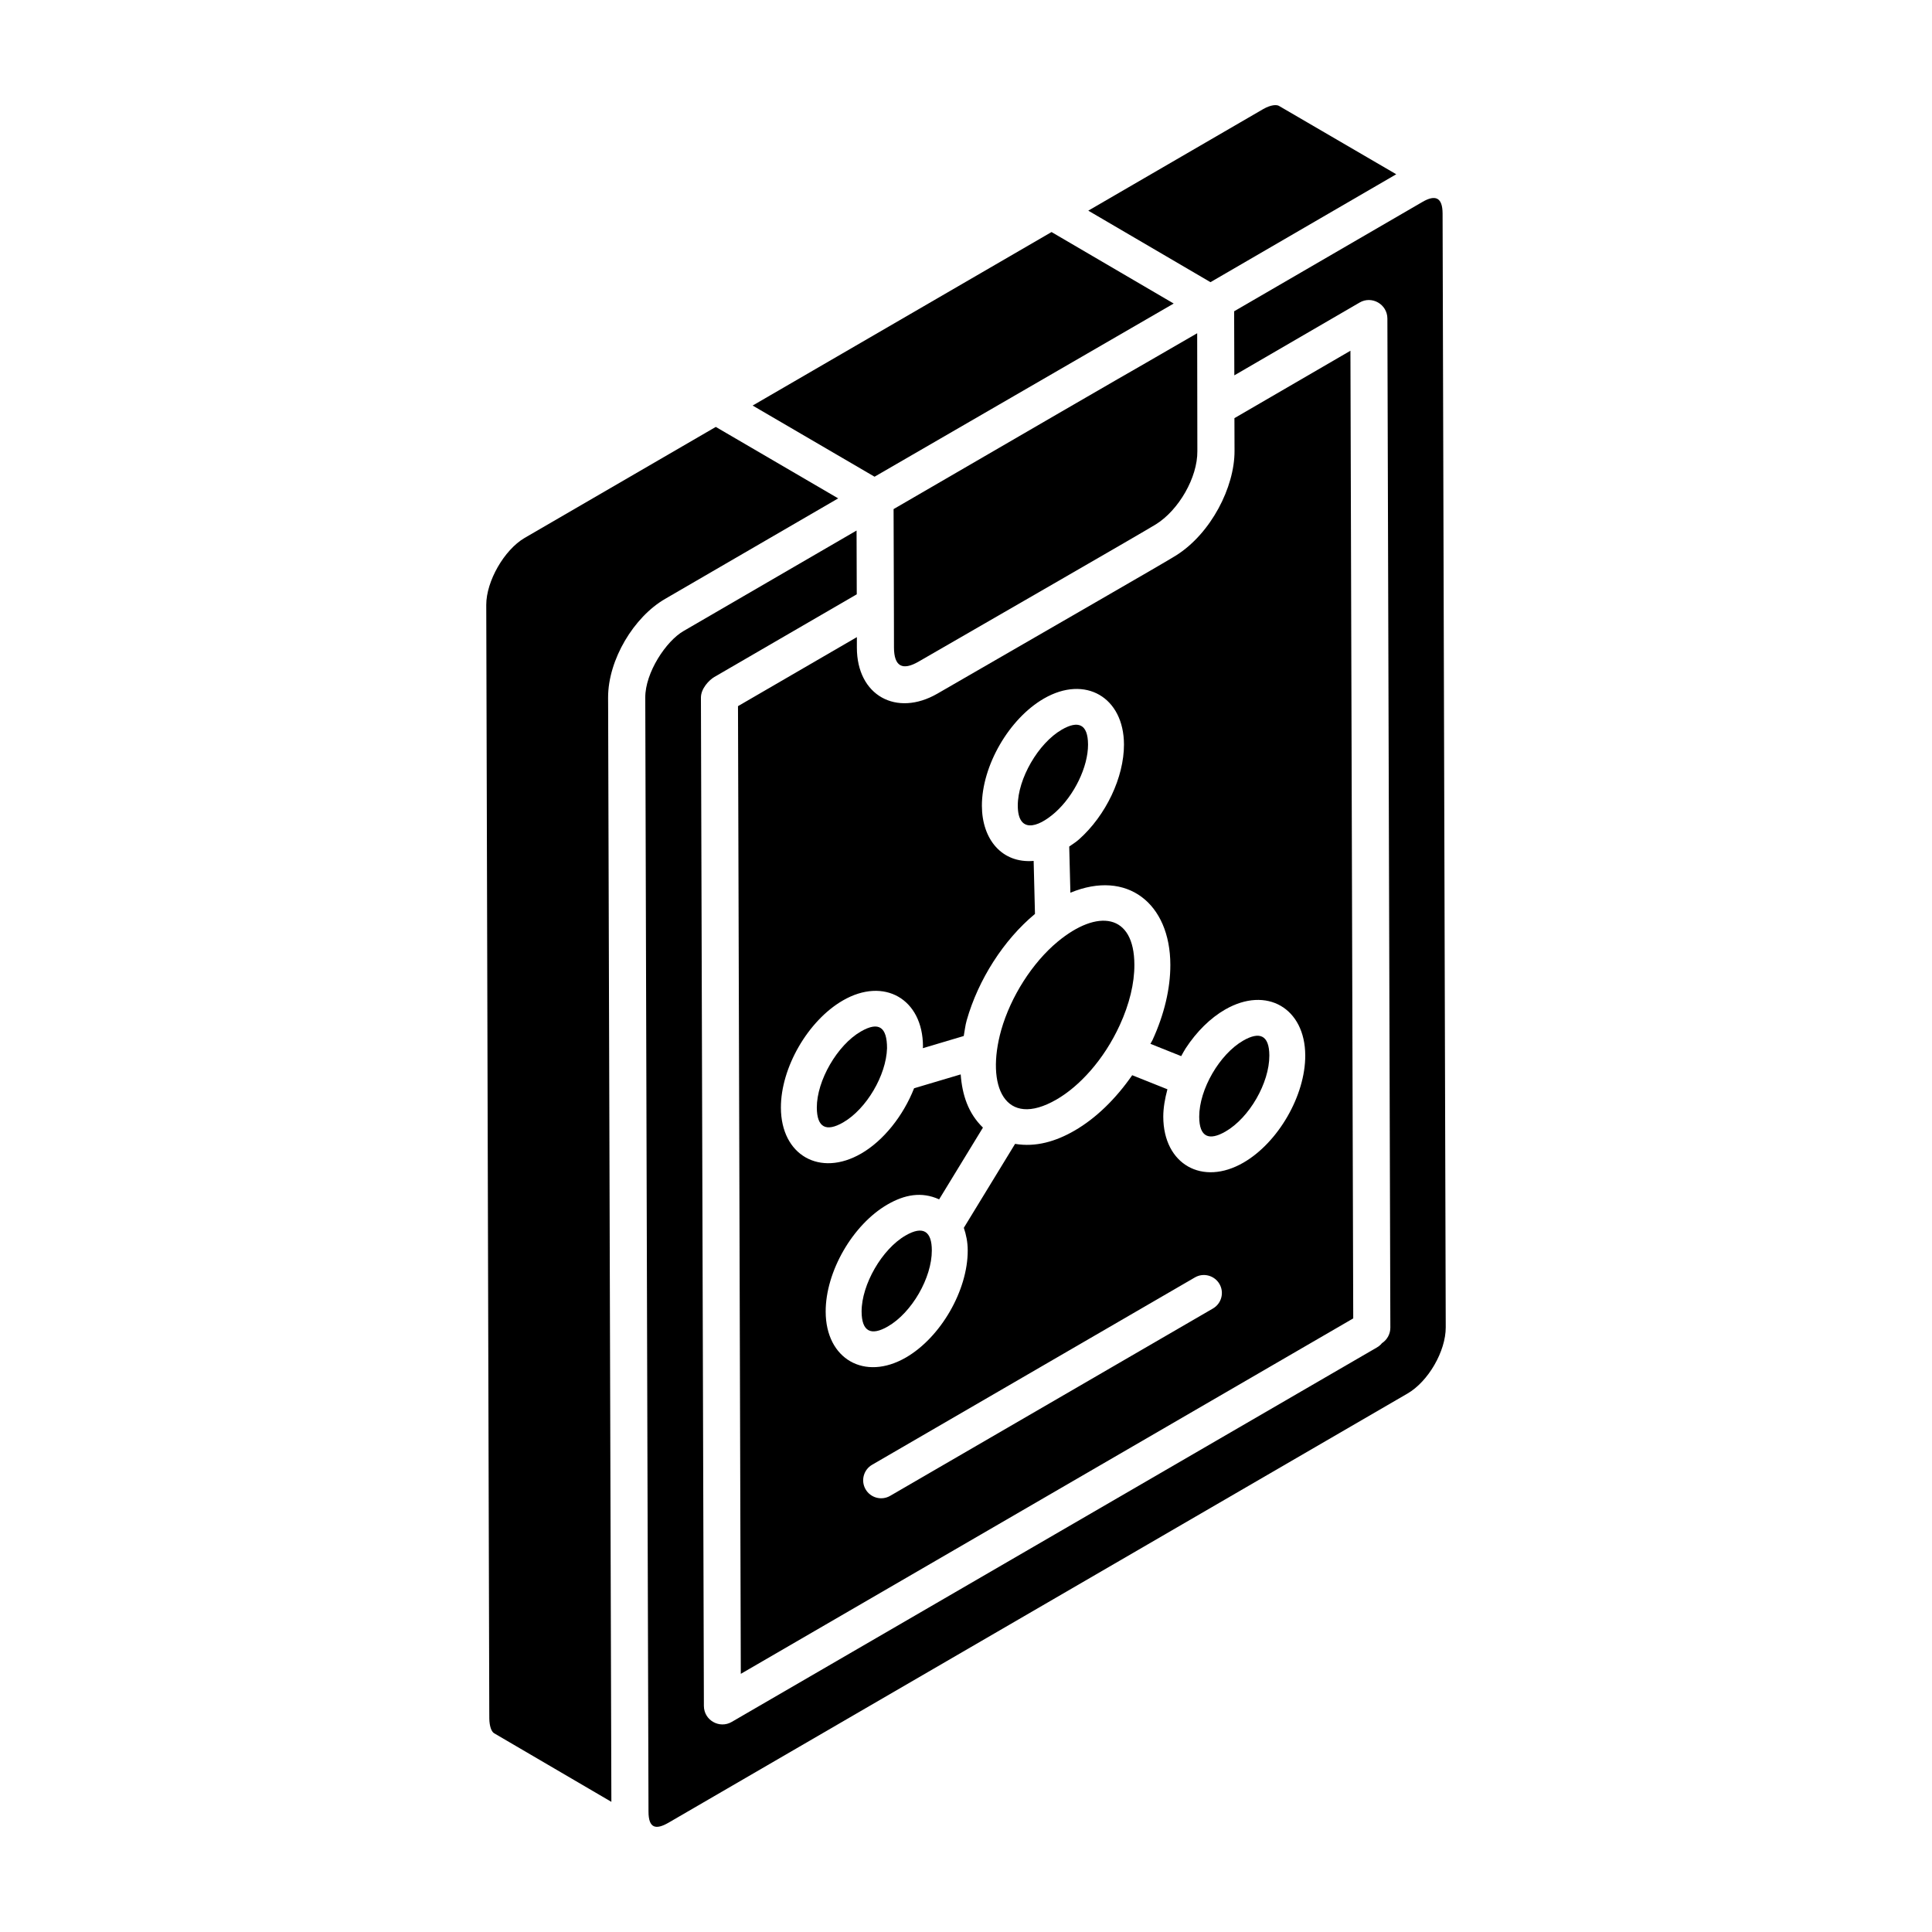 <?xml version="1.0" encoding="UTF-8"?>
<!-- Uploaded to: SVG Find, www.svgrepo.com, Generator: SVG Find Mixer Tools -->
<svg fill="#000000" width="800px" height="800px" version="1.1" viewBox="144 144 512 512" xmlns="http://www.w3.org/2000/svg">
 <g>
  <path d="m411.52 200.59c-0.414 0.242-0.844 0.488-1.176 0.684 0.293-0.172 0.68-0.398 1.176-0.684z"/>
  <path d="m411.52 200.59c0.684-0.398 1.371-0.797 1.816-1.055-0.727 0.422-1.324 0.77-1.816 1.055z"/>
  <path d="m455.81 291.11c-2.949 1.898-33.316 19.305-63.398 36.715-10.801 6.227-21.332 0.551-21.332-12.215v-2.766l-31.504 18.293 0.746 256.45 162.3-94.195-0.742-256.44-30.742 17.863 0.027 8.684c0.031 9.641-6.262 21.812-15.355 27.613zm9.629 199.66-85.539 49.645c-2.258 1.312-5.18 0.555-6.508-1.73-1.32-2.273-0.547-5.188 1.73-6.508l85.539-49.645c2.25-1.316 5.176-0.547 6.508 1.73 1.32 2.273 0.547 5.188-1.73 6.508zm3.246-79.238c10.969-6.312 21.18-0.371 21.219 12.164 0.039 10.605-7.156 23.078-16.367 28.406-10.883 6.301-21.219 0.473-21.258-12.148 0-2.356 0.438-4.805 1.098-7.285l-9.332-3.727c-4.398 6.332-9.637 11.426-15.293 14.691-4.914 2.84-10.238 4.434-15.746 3.504l-13.582 22.246c0.613 1.816 1.031 3.766 1.031 5.973 0.039 10.598-7.168 23.078-16.395 28.406-10.945 6.32-21.227 0.387-21.246-12.152-0.039-10.605 7.168-23.09 16.395-28.418 4.473-2.578 8.969-3.484 13.672-1.352l11.609-19.016c-3.906-3.789-5.492-8.652-5.898-14.098l-12.348 3.672c-2.891 7.332-8.121 13.898-14.02 17.305-10.938 6.316-21.238 0.449-21.277-12.133-0.039-10.609 7.184-23.102 16.422-28.438 10.891-6.301 21.191-0.426 21.23 12.168-0.004 0.172-0.043 0.312-0.047 0.48l10.848-3.227c0.266-1.391 0.383-2.742 0.785-4.16 3.066-10.793 9.805-21.309 18.031-28.141 0.02-0.016 0.043-0.027 0.062-0.043l-0.352-14.059c-8.453 0.703-13.688-5.766-13.715-14.59-0.02-10.621 7.195-23.102 16.434-28.438 10.977-6.332 21.18-0.32 21.219 12.164 0.02 8.699-4.777 18.812-11.934 25.176-0.828 0.734-1.711 1.27-2.574 1.879l0.309 12.238c15.035-6.227 26.457 2.82 26.488 19.098 0.02 6.269-1.609 13.16-4.723 19.941-0.16 0.348-0.391 0.664-0.559 1.008l8.16 3.258c0.391-0.684 0.734-1.383 1.172-2.047 2.934-4.484 6.559-8.043 10.48-10.309z"/>
  <path d="m468.78 443.86c6.312-3.648 11.629-12.867 11.609-20.133-0.02-5.481-2.621-6.434-6.941-3.945-6.223 3.59-11.645 12.852-11.645 20.16 0.016 5.461 2.633 6.43 6.977 3.918z"/>
  <path d="m424.29 393.56c-6.703 5.566-12.426 14.543-14.957 23.414-4.164 14.836 0.961 26.32 14.656 18.406 5.981-3.453 12.508-10.41 16.777-19.742 2.539-5.535 3.875-11.047 3.856-15.949-0.02-13.656-9.781-14.875-20.332-6.129z"/>
  <path d="m432.34 341.3c-0.02-5.504-2.668-6.41-6.941-3.945-6.238 3.598-11.691 13.023-11.676 20.164 0.027 7.266 5.117 6.031 9.891 1.809 5.066-4.504 8.746-12.09 8.727-18.027z"/>
  <path d="m387.48 319.31c15.066-8.715 58.832-33.883 62.875-36.379 5.992-3.738 11.031-12.367 10.957-19.398 0.004 1.754-0.043-29.438-0.047-31.219-34.848 20.188 5.523-3.328-80.457 46.602 0.113 38.68 0.094 23.168 0.105 36.688 0.02 5 2.242 6.223 6.566 3.707z"/>
  <path d="m372.13 417.36c-6.238 3.598-11.684 13.023-11.664 20.164 0.02 5.309 2.504 6.519 7 3.918 6.133-3.547 11.398-12.469 11.609-19.664-0.004-5.488-2.102-7.223-6.945-4.418z"/>
  <path d="m383.97 471.43c-6.227 3.594-11.656 13.008-11.637 20.152 0.02 5.312 2.508 6.527 6.973 3.934 6.328-3.652 11.656-12.879 11.637-20.145 0-4.957-2.211-6.707-6.973-3.941z"/>
  <path d="m514.02 190.18-31.094-18.125c-0.605-0.34-2.062-0.332-4.133 0.836l-46.387 26.934 32.383 18.953z"/>
  <path d="m320.25 302.72 45.879-26.645-32.438-18.938-50.695 29.438c-5.387 3.172-10.133 11.453-10.133 17.703 0.578 212.42 0.75 274.79 0.793 290.52v0.219 0.199-0.039c0 0.496 0.004 1.402 0.008 2.871v-0.387c0 0.605 0.004 1.035 0.004 1.332v-0.586c0 0.328 0 0.664 0.004 1.043v0.004c0.039 1.953 0.527 3.438 1.293 3.883l31.055 18.168c-0.629-212.09-0.809-273.32-0.852-288.37v-0.031-0.004-0.043-0.297 0.09c0-0.383-0.004-0.738-0.004-1.059 0-0.293 0-0.598-0.004-0.895 0-0.293-0.004-0.609-0.004-0.965v0.254c0-0.34-0.004-0.613-0.004-0.82v0.027-0.102-0.445c-0.004-10.055 6.867-21.375 15.098-26.125z"/>
  <path d="m455.04 224.44-32.371-18.945c5.082-2.949-78.199 45.395-79.211 45.98l32.309 18.859c-5.086 2.945 78.262-45.309 79.273-45.895z"/>
  <path d="m526.3 200.57c-0.016-4.281-1.934-5.039-5.332-3.059l-49.91 28.984 0.051 16.977 33.191-19.289c3.231-1.902 7.352 0.438 7.371 4.227l0.785 267.42c0.012 1.676-0.844 3.227-2.223 4.121-0.145 0.168-0.258 0.309-0.297 0.344-0.297 0.301-0.641 0.562-1.008 0.777l-171.02 99.258c-3.219 1.871-7.352-0.422-7.371-4.234l-0.785-267.23c0-2.406 2.184-4.644 3.527-5.441l37.77-21.926-0.051-16.902-45.805 26.605c-4.676 2.668-10.211 11.047-10.191 17.656l0.559 197.06 0.297 98.16c0 4.519 1.996 4.871 5.312 2.953l195.8-113.71c5.531-3.188 10.184-11.234 10.164-17.578z"/>
  <path d="m305.16 332.11c0-0.312 0-0.688-0.004-1.121v0.809c0.004 0.105 0.004 0.207 0.004 0.312z"/>
 </g>
</svg>